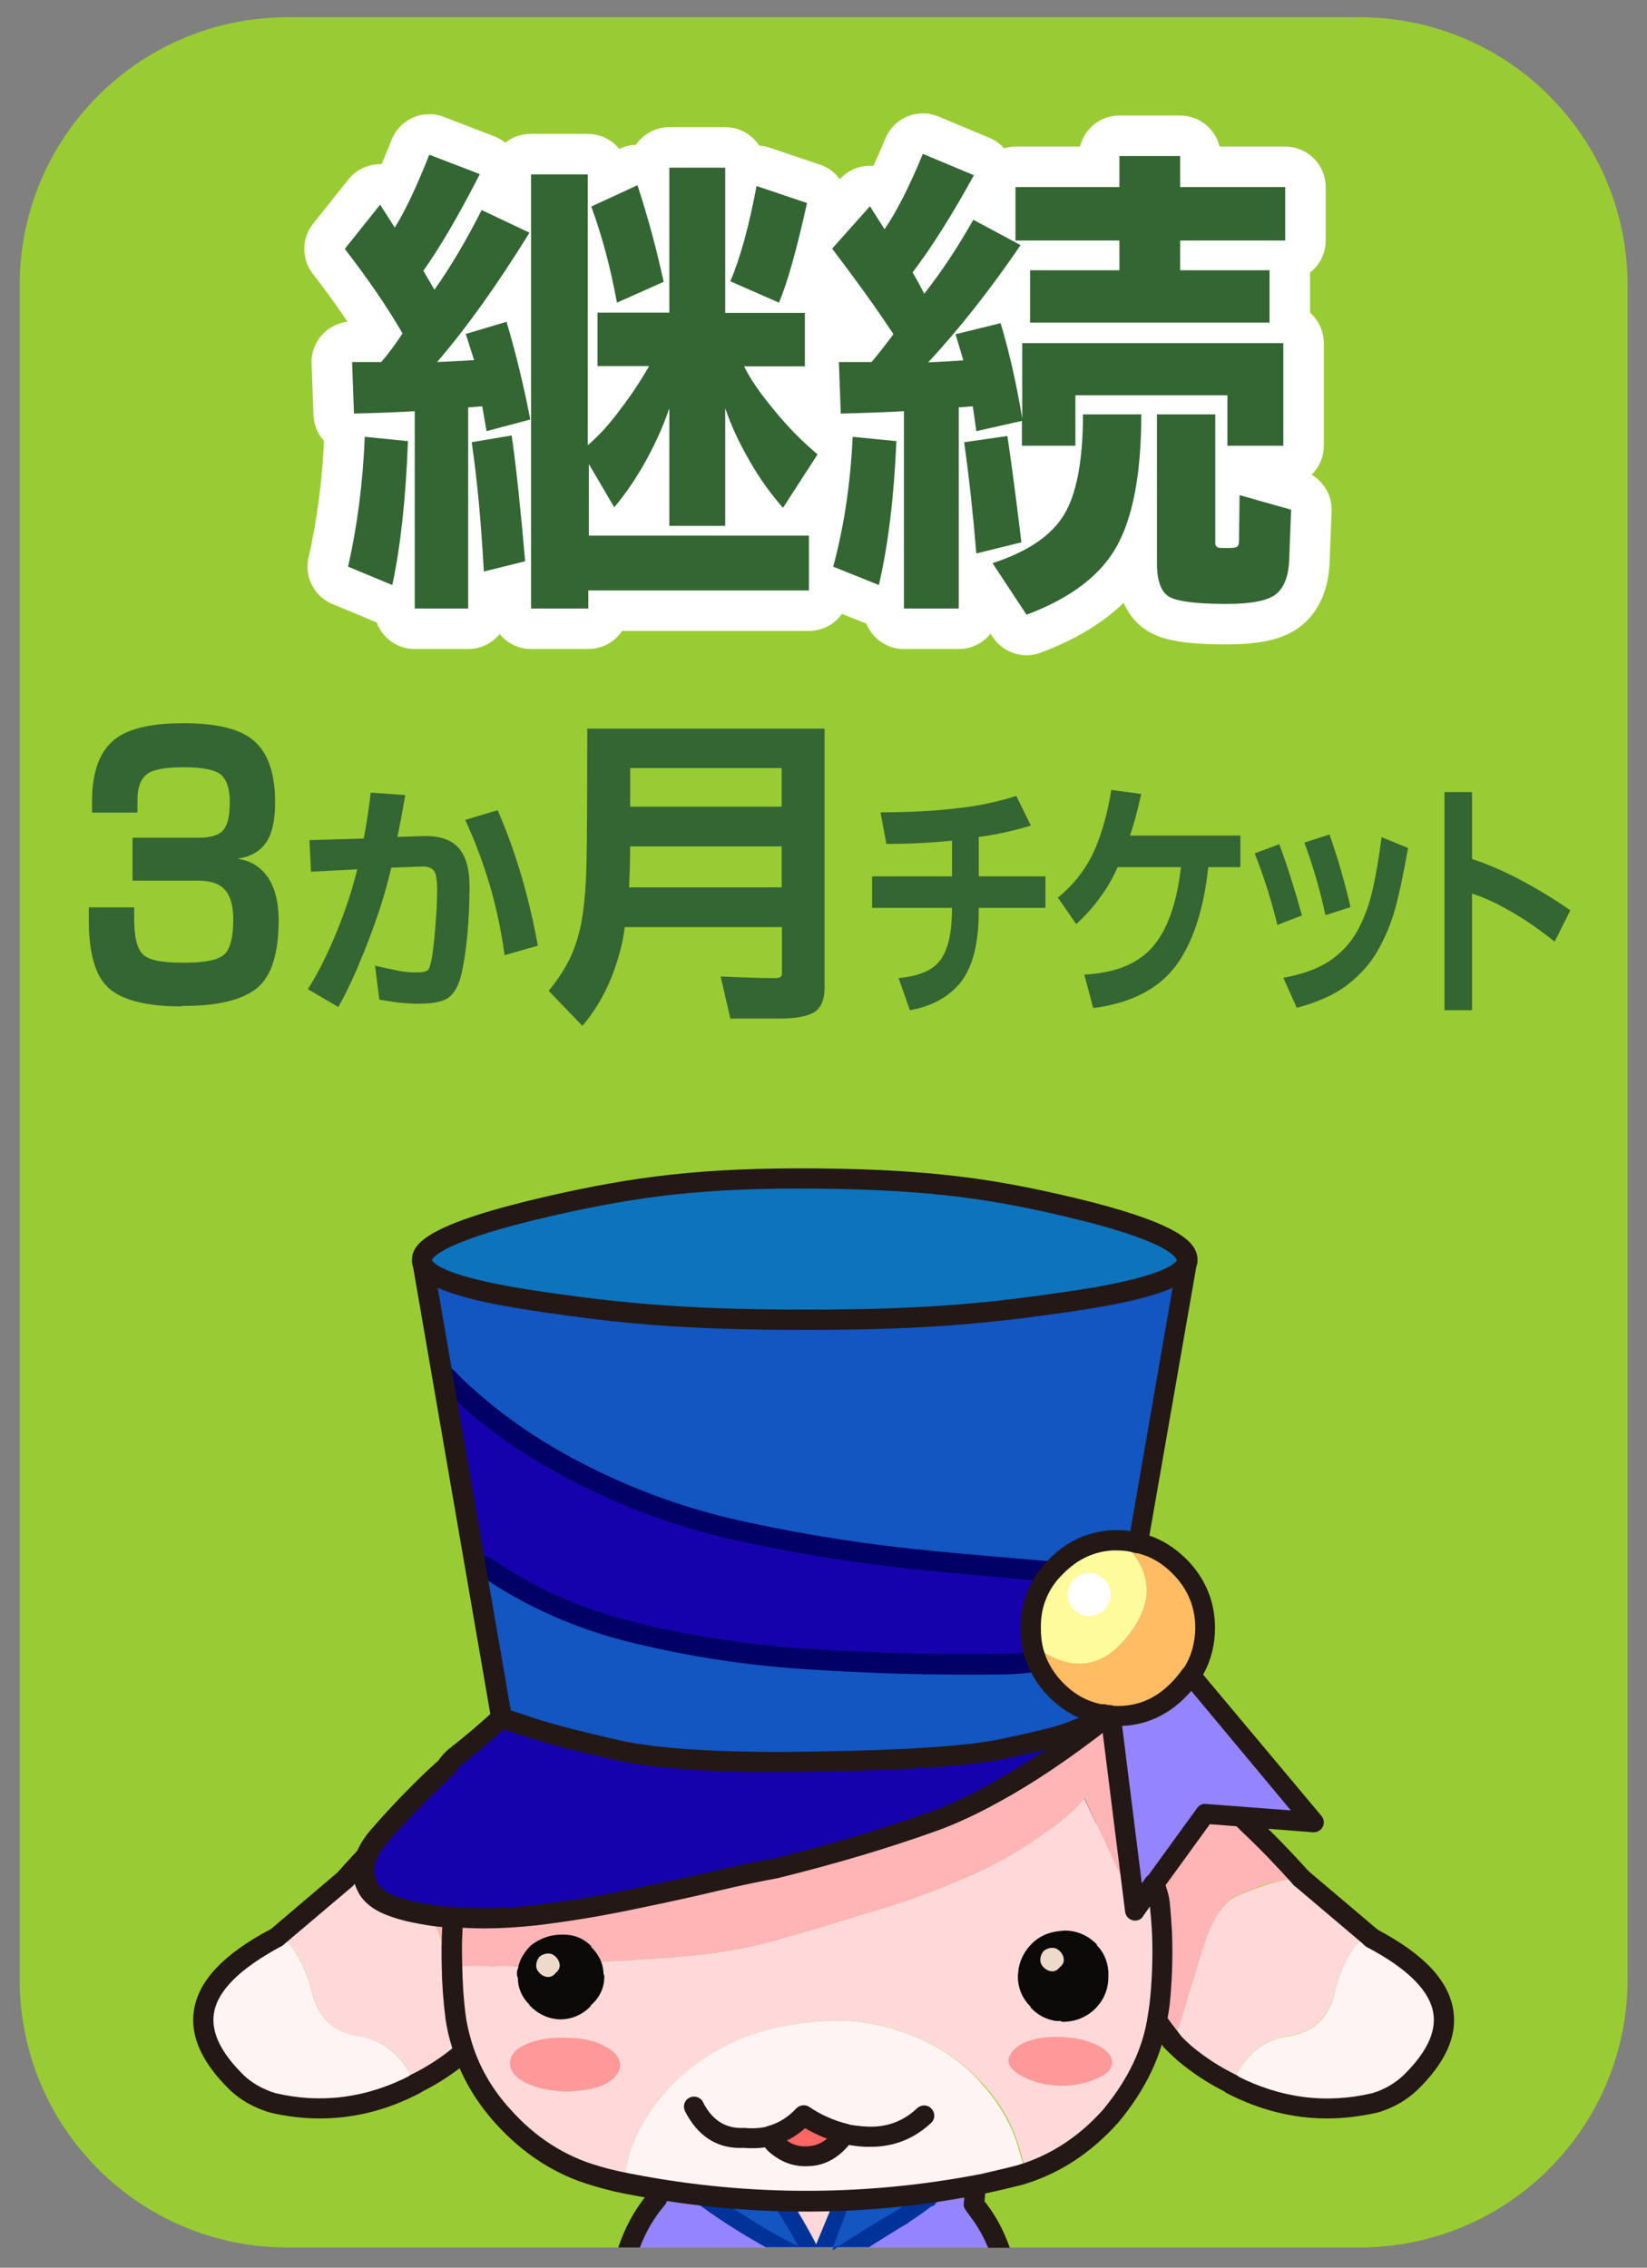 <?xml version="1.0" encoding="utf-8"?>
<!-- Generator: Adobe Illustrator 24.0.1, SVG Export Plug-In . SVG Version: 6.00 Build 0)  -->
<svg version="1.1" id="レイヤー_1" xmlns="http://www.w3.org/2000/svg" xmlns:xlink="http://www.w3.org/1999/xlink" x="0px"
	 y="0px" viewBox="0 0 61 84" style="enable-background:new 0 0 61 84;" xml:space="preserve">
<rect x="0" y="0" width="61" height="84" fill="#808080" stroke="none"/>
<style type="text/css">
	.st0{fill:#99CC33;}
	.st1{fill:#9485FE;}
	.st2{fill:#003399;}
	.st3{fill:#FFD9D9;}
	.st4{fill:#1355C1;}
	.st5{fill:#231815;}
	.st6{fill:#FFF4F4;}
	.st7{fill:#FFB5B5;}
	.st8{fill:#FF6666;}
	.st9{fill:#1602AC;}
	.st10{fill:#FEFB9C;}
	.st11{fill:#FFBC62;}
	.st12{fill:#FFFFCC;}
	.st13{fill:#0D73BD;}
	.st14{fill:#000066;}
	.st15{fill:#FFFFFF;}
	.st16{fill:#0C0909;}
	.st17{fill:#EDDACB;}
	.st18{fill:#FF9999;}
	.st19{fill:#FFFFFF;stroke:#FFFFFF;stroke-width:3;stroke-linecap:round;stroke-linejoin:round;stroke-miterlimit:10;}
	.st20{fill:#336633;}
</style>
<g>
	<path class="st0" d="M50.35,83.25H10.65c-5.48,0-9.92-4.44-9.92-9.92V10.56c0-5.48,4.44-9.92,9.92-9.92h39.71
		c5.48,0,9.92,4.44,9.92,9.92v62.77C60.27,78.81,55.83,83.25,50.35,83.25z"/>
	<g>
		<path class="st1" d="M36.1,81.14c0.01-0.99-0.56-1.85-1.72-2.58c-1.14-0.7-2.53-1.06-4.18-1.07c-1.62,0.01-3,0.36-4.15,1.07
			c-1.15,0.73-1.72,1.58-1.72,2.58c0,0.05,0,0.09,0,0.12c0,0.06,0,0.12,0,0.18c-0.47,0.55-0.8,1.16-1.02,1.81H37
			c-0.18-0.48-0.42-0.94-0.75-1.37c-0.06-0.08-0.12-0.16-0.18-0.24c0.01-0.04,0.01-0.09,0-0.15C36.1,81.39,36.11,81.27,36.1,81.14z"
			/>
		<path class="st1" d="M31.18,78.59c-0.59-0.02-1.19-0.04-1.78-0.06c-1.78-0.04-3.11,0.69-4,2.19l0.09,0.53
			c0.04,0.06,0.08,0.12,0.12,0.18c0.03,0.03,0.05,0.05,0.06,0.06l0.03,0.03c0.84,0.64,1.73,1.2,2.66,1.72h3.82
			c0.47-0.3,0.95-0.6,1.44-0.89c0.02,0,0.03-0.01,0.03-0.03c0.31-0.2,0.58-0.39,0.8-0.56l0.06-0.03c0.07-0.02,0.12-0.06,0.15-0.12
			c0.08-0.09,0.12-0.21,0.12-0.36c0.01-0.08,0.01-0.16,0-0.24c0.01-0.08,0.01-0.15,0-0.24c-0.03-0.19-0.11-0.36-0.24-0.53
			C33.66,79.16,32.55,78.61,31.18,78.59z"/>
		<path class="st2" d="M31.18,78.59c-0.59-0.02-1.19-0.04-1.78-0.06c-1.78-0.04-3.11,0.69-4,2.19l0.09,0.53
			c0.04,0.06,0.08,0.12,0.12,0.18c0.03,0.03,0.05,0.05,0.06,0.06l0.03,0.03c0.84,0.64,1.73,1.2,2.66,1.72h3.82
			c0.47-0.3,0.95-0.6,1.44-0.89c0.02,0,0.03-0.01,0.03-0.03c0.31-0.2,0.58-0.39,0.8-0.56l0.03-0.03h0.03
			c0.07-0.02,0.12-0.06,0.15-0.12c0.08-0.09,0.12-0.21,0.12-0.36c0.01-0.08,0.01-0.16,0-0.24c0.01-0.08,0.01-0.15,0-0.24
			c-0.03-0.19-0.11-0.36-0.24-0.53C33.66,79.16,32.55,78.61,31.18,78.59z"/>
		<path class="st2" d="M32.99,79.69h0.03c0.32,0.17,0.58,0.39,0.77,0.65c0.21,0.25,0.31,0.54,0.33,0.86c0.01,0.02,0.01,0.04,0,0.06
			c-0.24,0.18-0.51,0.37-0.83,0.59c-0.84,0.5-1.66,1-2.46,1.51c0.24-0.61,0.44-1.13,0.59-1.57c0.15-0.37,0.19-0.52,0.12-0.44
			c0-0.02-0.01-0.04-0.03-0.06v-0.03l-0.03-0.15l0,0c-0.09-0.44-0.36-0.76-0.8-0.95c-0.49-0.2-0.98-0.17-1.45,0.09
			c-0.43,0.25-0.64,0.59-0.65,1.01c0.01,0.09,0.02,0.18,0.03,0.27c0.02,0.05,0.04,0.09,0.06,0.12v0.03
			c0.34,0.52,0.64,1.03,0.92,1.54c-0.09-0.05-0.19-0.1-0.3-0.15c-1.02-0.53-1.97-1.13-2.87-1.81c-0.1-0.07-0.2-0.15-0.3-0.24
			c-0.12-0.18-0.1-0.38,0.06-0.62c0.18-0.27,0.42-0.52,0.71-0.74v0.03c0.3-0.19,0.63-0.34,0.98-0.44c0.36-0.09,0.73-0.14,1.1-0.15
			c0.4,0.01,0.79,0,1.19-0.03c0.36,0.01,0.72,0.04,1.1,0.09c0.39,0.07,0.76,0.15,1.13,0.24h-0.03
			C32.58,79.48,32.79,79.58,32.99,79.69"/>
		<path class="st2" d="M29.55,80.76c0.28-0.15,0.57-0.16,0.86-0.03c0.26,0.11,0.42,0.29,0.47,0.53v0.03l0.03,0.18
			c-0.03,0.08-0.07,0.18-0.12,0.3c-0.14,0.32-0.32,0.78-0.56,1.36c-0.3-0.58-0.64-1.16-1.01-1.75c0-0.04,0-0.08,0-0.12
			C29.24,81.06,29.35,80.89,29.55,80.76z"/>
		<path class="st3" d="M30.41,80.73c-0.29-0.13-0.58-0.12-0.86,0.03c-0.21,0.14-0.31,0.3-0.33,0.5c0,0.04,0,0.08,0,0.12
			c0.37,0.59,0.71,1.17,1.01,1.75c0.24-0.59,0.43-1.04,0.56-1.36c0.05-0.11,0.09-0.21,0.12-0.3l-0.03-0.18v-0.03
			C30.83,81.01,30.67,80.83,30.41,80.73z"/>
		<path class="st4" d="M33.02,79.69h-0.03c-0.2-0.11-0.42-0.21-0.65-0.3h0.03c-0.37-0.09-0.74-0.17-1.13-0.24
			c-0.38-0.05-0.74-0.08-1.1-0.09c-0.4,0.03-0.79,0.04-1.19,0.03c-0.37,0.01-0.74,0.06-1.1,0.15c-0.35,0.11-0.68,0.25-0.98,0.44
			v-0.03c-0.29,0.22-0.53,0.47-0.71,0.74c-0.16,0.24-0.18,0.44-0.06,0.62c0.1,0.08,0.2,0.16,0.3,0.24c0.9,0.68,1.86,1.28,2.87,1.81
			c0.1,0.05,0.2,0.1,0.3,0.15c-0.27-0.51-0.58-1.02-0.92-1.54v-0.03c-0.02-0.03-0.04-0.07-0.06-0.12c-0.01-0.09-0.02-0.18-0.03-0.27
			c0.01-0.42,0.23-0.76,0.65-1.01c0.48-0.26,0.96-0.29,1.45-0.09c0.44,0.19,0.71,0.51,0.8,0.95l0.03,0.15v0.03
			c0.02,0.02,0.03,0.04,0.03,0.06c0.07-0.07,0.03,0.07-0.12,0.44c-0.15,0.41-0.33,0.9-0.55,1.46h0.14c0.74-0.47,1.5-0.94,2.28-1.4
			c0.32-0.22,0.59-0.42,0.83-0.59c0.01-0.02,0.01-0.03,0-0.06c-0.01-0.32-0.12-0.61-0.33-0.86C33.6,80.08,33.35,79.86,33.02,79.69z"
			/>
		<path class="st5" d="M36.55,81.65C36.55,81.65,36.54,81.65,36.55,81.65c-0.03-0.04-0.06-0.08-0.09-0.11
			c0.02-0.13,0.03-0.26,0.03-0.39c0-1.14-0.64-2.11-1.9-2.9c-1.21-0.75-2.68-1.12-4.38-1.12c-1.69,0-3.16,0.38-4.36,1.12
			c-1.26,0.78-1.9,1.76-1.9,2.9l0,0.16c-0.48,0.59-0.82,1.24-1.05,1.94h0.8c0.21-0.56,0.51-1.09,0.92-1.57
			c0.07-0.08,0.1-0.18,0.09-0.28l-0.01-0.24c0-0.87,0.5-1.61,1.54-2.26c1.08-0.67,2.42-1.01,3.97-1.01c1.56,0,2.9,0.34,3.98,1.01
			c1.04,0.65,1.54,1.39,1.54,2.26c0,0.1-0.01,0.2-0.02,0.29c0,0.02-0.01,0.1-0.01,0.12c-0.02,0.1,0,0.2,0.06,0.29
			c0.06,0.09,0.13,0.17,0.19,0.26c0.28,0.36,0.48,0.75,0.65,1.14h0.8C37.2,82.69,36.93,82.15,36.55,81.65z"/>
		<g id="_____1_100_">
			<g transform="matrix( 1, 0, 0, 1, 0,0) ">
				<g>
					<g>
						<path class="st6" d="M15.42,76.99l-0.03,0.18c0.02,0,0.03-0.01,0.03-0.03C15.44,77.09,15.44,77.04,15.42,76.99"/>
						<path class="st6" d="M10.38,71.75c-0.02,0.01-0.04,0.01-0.06,0c-0.01,0.01-0.08,0.05-0.21,0.12c0.04-0.03,0.07-0.06,0.09-0.09
							c-3,1.58-3.48,3.37-1.42,5.36c0.36,0.34,0.79,0.58,1.3,0.74c1.82,0.43,3.59,0.21,5.3-0.68c-0.46-1.04-1.17-1.63-2.1-1.78
							c-0.92-0.13-1.49-0.66-1.72-1.6c-0.15-0.65-0.4-1.23-0.77-1.72l-0.27-0.3l0.06,0.09C10.53,71.82,10.46,71.77,10.38,71.75z"/>
						<path class="st3" d="M15.09,70.21c-0.57-0.24-0.96-0.39-1.19-0.44c-0.21-0.06-0.44-0.11-0.68-0.15
							c-0.24-0.03-0.38-0.05-0.41-0.06l-2.61,2.22c-0.02,0.03-0.05,0.06-0.09,0.09c0.13-0.07,0.19-0.11,0.21-0.12
							c0.02,0.01,0.04,0.01,0.06,0c0.08,0.03,0.15,0.08,0.21,0.15l-0.06-0.09l0.27,0.3c0.37,0.49,0.62,1.06,0.77,1.72
							c0.22,0.94,0.8,1.47,1.72,1.6c0.94,0.14,1.64,0.74,2.1,1.78v-0.03l0.03-0.18c0.02,0.05,0.02,0.1,0,0.15
							c0,0.02-0.01,0.03-0.03,0.03c0.63-0.3,1.22-0.67,1.75-1.13c0.2-0.18,0.36-0.34,0.47-0.47c-0.01-0.01-0.03-0.03-0.06-0.06
							c-0.09-0.15-0.17-0.32-0.27-0.5c-0.26-0.93-0.53-1.87-0.83-2.82C16.14,71.11,15.68,70.45,15.09,70.21z"/>
						<path class="st7" d="M19.98,71.86c0.41-0.85,0.7-1.7,0.86-2.55c0.2-1.01,0.04-1.97-0.47-2.87c-0.4-0.71-0.96-1.17-1.69-1.36
							c-0.63-0.12-1.18,0.01-1.63,0.39c-0.75,0.63-1.5,1.32-2.25,2.07c-0.69,0.65-1.35,1.32-1.99,2.02c0.04,0,0.18,0.02,0.41,0.06
							c0.24,0.04,0.47,0.09,0.68,0.15c0.22,0.06,0.62,0.2,1.19,0.44c0.59,0.24,1.04,0.91,1.36,1.99c0.3,0.95,0.57,1.89,0.83,2.82
							c0.09,0.18,0.18,0.35,0.27,0.5c0.03,0.03,0.05,0.05,0.06,0.06C18.52,74.42,19.31,73.19,19.98,71.86z"/>
					</g>
				</g>
				<g>
					<path class="st5" d="M17.61,75.96c-0.08,0-0.16-0.03-0.23-0.08c-0.16-0.13-0.19-0.36-0.06-0.53c0.89-1.14,1.68-2.37,2.33-3.66
						c0.4-0.81,0.68-1.64,0.83-2.45c0.18-0.93,0.04-1.79-0.43-2.62c-0.35-0.63-0.83-1.01-1.46-1.19c-0.5-0.09-0.93,0.01-1.29,0.31
						c-0.73,0.62-1.48,1.31-2.23,2.05c-0.7,0.66-1.35,1.33-1.96,2.01c-0.14,0.15-0.38,0.17-0.53,0.03
						c-0.15-0.14-0.17-0.37-0.03-0.53c0.62-0.7,1.29-1.39,1.99-2.05c0.75-0.75,1.52-1.46,2.27-2.09c0.54-0.45,1.19-0.61,1.94-0.47
						c0.86,0.23,1.5,0.75,1.95,1.55c0.55,0.98,0.73,2.04,0.51,3.13c-0.16,0.87-0.46,1.76-0.89,2.64c-0.68,1.34-1.49,2.61-2.41,3.79
						C17.83,75.91,17.72,75.96,17.61,75.96z"/>
					<path class="st5" d="M15.39,77.56c-0.14,0-0.27-0.08-0.34-0.21c-0.09-0.19-0.01-0.41,0.17-0.5c0.6-0.29,1.16-0.66,1.67-1.09
						c0.18-0.16,0.33-0.31,0.44-0.43c0.14-0.15,0.38-0.16,0.53-0.02s0.16,0.38,0.02,0.53c-0.13,0.13-0.29,0.3-0.5,0.48
						c-0.56,0.48-1.18,0.88-1.83,1.2C15.5,77.55,15.44,77.56,15.39,77.56z"/>
					<path class="st5" d="M11.85,78.47c-0.61,0-1.23-0.07-1.86-0.22c-0.59-0.18-1.08-0.46-1.47-0.83c-1.03-1-1.48-1.99-1.34-2.93
						c0.16-1.12,1.1-2.11,2.86-3.04l2.54-2.16c0.16-0.13,0.39-0.12,0.53,0.04c0.13,0.16,0.11,0.39-0.04,0.53l-2.61,2.21
						c-1.58,0.84-2.42,1.68-2.54,2.53c-0.1,0.7,0.28,1.46,1.12,2.28c0.31,0.29,0.7,0.51,1.15,0.65c1.69,0.4,3.39,0.19,5.02-0.66
						c0.18-0.09,0.41-0.02,0.5,0.16c0.1,0.18,0.02,0.41-0.16,0.5C14.35,78.16,13.11,78.47,11.85,78.47z"/>
				</g>
			</g>
			<g transform="matrix( 1, 0, 0, 1, 0,0) ">
				<g>
					<g>
						<path class="st6" d="M45.56,77.14c0.02,0.02,0.04,0.03,0.06,0.03l-0.06-0.18C45.55,77.04,45.55,77.09,45.56,77.14"/>
						<path class="st6" d="M50.47,71.81l-0.3,0.3c-0.35,0.49-0.59,1.06-0.74,1.72c-0.22,0.94-0.81,1.47-1.75,1.6
							c-0.92,0.14-1.61,0.74-2.07,1.78c1.72,0.89,3.49,1.12,5.3,0.68c0.51-0.16,0.95-0.41,1.3-0.74c2.05-2,1.57-3.78-1.45-5.36
							c0.04,0.03,0.08,0.06,0.12,0.09c-0.13-0.07-0.2-0.11-0.24-0.12c0,0.01-0.01,0.01-0.03,0c-0.08,0.03-0.15,0.08-0.21,0.15
							L50.47,71.81z"/>
						<path class="st7" d="M47.78,69.61c0.24-0.03,0.37-0.05,0.39-0.06c-0.61-0.69-1.26-1.36-1.96-2.02
							c-0.75-0.75-1.5-1.44-2.25-2.07c-0.45-0.38-1-0.5-1.63-0.39c-0.73,0.2-1.29,0.65-1.69,1.36c-0.51,0.91-0.67,1.87-0.47,2.87
							c0.16,0.85,0.44,1.7,0.86,2.55c0.67,1.32,1.46,2.56,2.37,3.7c0.01-0.01,0.02-0.03,0.03-0.06c0.11-0.15,0.19-0.32,0.27-0.5
							c0.28-0.93,0.56-1.87,0.86-2.82c0.32-1.08,0.76-1.74,1.33-1.99c0.59-0.24,0.98-0.39,1.19-0.44
							C47.3,69.7,47.53,69.65,47.78,69.61z"/>
						<path class="st3" d="M50.18,72.1l0.3-0.3l-0.06,0.09c0.05-0.07,0.12-0.12,0.21-0.15c0.02,0.01,0.03,0.01,0.03,0
							c0.03,0.01,0.11,0.05,0.24,0.12c-0.04-0.03-0.08-0.06-0.12-0.09l-2.61-2.22c-0.02,0-0.15,0.02-0.39,0.06
							c-0.24,0.04-0.48,0.09-0.71,0.15c-0.2,0.06-0.6,0.2-1.19,0.44c-0.57,0.24-1.01,0.91-1.33,1.99c-0.3,0.95-0.58,1.89-0.86,2.82
							c-0.07,0.18-0.16,0.35-0.27,0.5c-0.01,0.03-0.02,0.05-0.03,0.06c0.12,0.14,0.28,0.3,0.47,0.47c0.53,0.45,1.12,0.83,1.75,1.13
							c-0.02,0-0.04-0.01-0.06-0.03c0-0.05,0-0.1,0-0.15l0.06,0.18v0.03c0.46-1.04,1.16-1.63,2.07-1.78
							c0.94-0.13,1.52-0.66,1.75-1.6C49.58,73.17,49.83,72.59,50.18,72.1z"/>
					</g>
				</g>
				<g>
					<path class="st5" d="M50.79,72.15c-0.09,0-0.17-0.03-0.24-0.09l-2.61-2.21c-0.16-0.13-0.18-0.37-0.04-0.53
						c0.13-0.16,0.37-0.18,0.53-0.04l2.61,2.21c0.16,0.13,0.18,0.37,0.04,0.53C51,72.11,50.89,72.15,50.79,72.15z"/>
					<path class="st5" d="M45.61,77.56c-0.05,0-0.11-0.01-0.16-0.04c-0.66-0.32-1.27-0.72-1.83-1.19c-0.21-0.19-0.38-0.35-0.51-0.49
						c-0.14-0.15-0.13-0.39,0.02-0.53s0.39-0.13,0.53,0.02c0.11,0.12,0.26,0.27,0.45,0.44c0.5,0.42,1.06,0.79,1.66,1.08
						c0.19,0.09,0.26,0.31,0.17,0.5C45.89,77.48,45.75,77.56,45.61,77.56z"/>
					<path class="st5" d="M49.15,78.47c-1.26,0-2.5-0.31-3.7-0.93c-0.18-0.09-0.26-0.32-0.16-0.5c0.09-0.18,0.32-0.25,0.5-0.16
						c1.63,0.84,3.32,1.06,5.05,0.65c0.43-0.13,0.82-0.36,1.13-0.65c0.84-0.82,1.22-1.58,1.12-2.28c-0.12-0.85-0.95-1.68-2.47-2.48
						c-0.18-0.1-0.25-0.32-0.16-0.51c0.1-0.18,0.32-0.25,0.51-0.16c1.77,0.93,2.7,1.92,2.86,3.04c0.14,0.95-0.31,1.93-1.34,2.93
						c-0.4,0.38-0.89,0.66-1.46,0.83C50.4,78.39,49.77,78.47,49.15,78.47z"/>
					<path class="st5" d="M43.39,75.96c-0.11,0-0.22-0.05-0.29-0.14c-0.92-1.17-1.73-2.44-2.41-3.78c-0.43-0.88-0.73-1.77-0.89-2.65
						c-0.21-1.09-0.04-2.14,0.52-3.13c0.44-0.8,1.09-1.32,1.92-1.54c0.77-0.14,1.43,0.01,1.97,0.46c0.76,0.64,1.53,1.34,2.28,2.1
						c0.7,0.66,1.37,1.35,1.99,2.05c0.14,0.16,0.12,0.39-0.03,0.53c-0.15,0.14-0.39,0.12-0.53-0.03c-0.61-0.68-1.26-1.36-1.95-2.01
						c-0.75-0.75-1.49-1.44-2.24-2.06c-0.36-0.3-0.8-0.4-1.32-0.3c-0.61,0.17-1.08,0.55-1.43,1.18c-0.47,0.84-0.62,1.7-0.43,2.62
						c0.15,0.82,0.43,1.64,0.83,2.46c0.65,1.29,1.44,2.52,2.33,3.65c0.13,0.16,0.1,0.4-0.06,0.53
						C43.55,75.93,43.47,75.96,43.39,75.96z"/>
				</g>
			</g>
		</g>
		<g id="_____1_99_">
			<g transform="matrix( 1, 0, 0, 1, 0,0) ">
				<g>
					<g>
						<path class="st6" d="M34.18,75.57c-0.84-0.39-1.74-0.63-2.7-0.71c-0.95-0.04-1.88,0.05-2.82,0.27
							c-0.9,0.2-1.74,0.56-2.52,1.07c-0.81,0.53-1.48,1.18-2.02,1.96c-0.58,0.82-0.92,1.71-1.01,2.67c4.54,0.95,9.08,0.98,13.6,0.09
							c0.43-0.1,0.87-0.21,1.3-0.33c-0.07-0.29-0.16-0.6-0.27-0.95c-0.23-0.86-0.68-1.66-1.33-2.4
							C35.82,76.54,35.07,75.99,34.18,75.57"/>
						<path class="st6" d="M30.06,78L30.06,78c-0.02,0.04-0.04,0.07-0.06,0.09C30.02,78.07,30.04,78.04,30.06,78"/>
						<path class="st6" d="M31.75,78.74c0.07,0.01,0.13,0.02,0.18,0.03c-0.04,0.03-0.09,0.05-0.15,0.06L31.75,78.74z"/>
						<path class="st8" d="M31.92,78.77c-0.05-0.01-0.11-0.02-0.18-0.03l0.03,0.09C31.83,78.81,31.88,78.8,31.92,78.77z"/>
						<path class="st3" d="M40.16,66.62c-0.39,0.47-0.94,0.93-1.63,1.39c-0.94,0.67-1.96,1.22-3.05,1.66
							c-1.07,0.46-2.16,0.84-3.26,1.16c-1.12,0.35-2.25,0.69-3.38,1.01c-1.14,0.32-2.29,0.53-3.47,0.62c-0.94,0.1-2.73,0.2-5.36,0.3
							c0.02,0.03,0.03,0.05,0.03,0.06l0.8,0.03l-1.72-0.03c-0.22,0.01-0.44,0.01-0.65,0c-0.08,0.01-0.17,0.02-0.27,0.03
							c-0.02,0-0.05,0-0.09,0c0.03,0,0.06-0.01,0.09-0.03c-0.41,0.01-0.8,0.01-1.19,0c0.02,0.65,0.07,1.28,0.15,1.9
							c0.05,0.33,0.12,0.65,0.21,0.95c0.28,1,0.8,1.92,1.54,2.76c0.99,1.09,2.13,1.82,3.44,2.19c0.26,0.08,0.52,0.15,0.77,0.21
							c0.09-0.96,0.43-1.85,1.01-2.67c0.54-0.78,1.21-1.43,2.02-1.96c0.78-0.51,1.62-0.87,2.52-1.07c0.93-0.22,1.87-0.31,2.82-0.27
							c0.96,0.08,1.86,0.32,2.7,0.71c0.89,0.42,1.64,0.97,2.25,1.66c0.66,0.74,1.1,1.54,1.33,2.4c0.11,0.35,0.19,0.66,0.27,0.95
							c1.29-0.36,2.41-1.08,3.38-2.16c0.05-0.06,0.1-0.12,0.15-0.18c0.89-1.04,1.42-2.22,1.6-3.53c0.03-0.15,0.05-0.31,0.06-0.47
							c0.14-1.21,0.14-2.47,0-3.76c-0.01-0.16-0.07-0.39-0.18-0.68l-0.71,0.98c-0.37-0.48-0.71-1.05-1.01-1.69
							C40.96,68.3,40.58,67.48,40.16,66.62z"/>
						<path class="st9" d="M41.11,63.75l0.03-0.03c-0.39,0.13-0.77,0.27-1.16,0.41c-0.38,0.16-1.22,0.38-2.52,0.65
							c-1.3,0.27-3.64,0.43-7.02,0.47c-3.36,0.05-5.8-0.09-7.32-0.44c-1.51-0.34-2.56-0.61-3.17-0.83c-0.61-0.19-0.98-0.31-1.1-0.36
							V63.6c-0.53,0.5-1.09,0.99-1.69,1.45c-0.14,0.11-0.26,0.24-0.36,0.39c-0.34,0.31-0.67,0.64-1.01,0.98
							c-0.47,0.47-0.94,0.97-1.42,1.51c-0.63,0.7-0.8,1.34-0.5,1.93c0.12,0.26,0.34,0.47,0.65,0.62c0.33,0.17,0.77,0.3,1.3,0.39
							c0.56,0.11,0.97,0.16,1.24,0.15C18,71.09,19,71.07,20.1,70.95c1.11-0.13,2.27-0.32,3.47-0.56c1.22-0.25,2.28-0.48,3.2-0.71
							c0.92-0.2,1.67-0.36,2.25-0.47c2.11-0.51,4.07-1.09,5.87-1.75c0.71-0.25,1.46-0.59,2.25-1.04
							C38.37,65.74,39.7,64.85,41.11,63.75"/>
						<path class="st9" d="M16.48,67.98l-0.09-0.12c0.04-0.03,0.07-0.06,0.09-0.09C16.49,67.85,16.49,67.92,16.48,67.98"/>
						<path class="st9" d="M38.98,58.5c0.08-0.08,0.15-0.17,0.21-0.27c-0.09,0-0.17-0.01-0.27-0.03c-1.48-0.12-2.92-0.25-4.3-0.39
							c-2.34-0.21-4.66-0.57-6.96-1.07c-2.25-0.46-4.41-1.23-6.46-2.31c-1.83-0.97-3.38-2.1-4.65-3.41
							c-0.11-0.11-0.22-0.23-0.33-0.36v0.12l1.42,6.99c0.11,0.08,0.22,0.16,0.33,0.24c1.67,1.15,3.52,1.97,5.54,2.46
							c2.22,0.54,4.46,0.87,6.73,0.98c2.37,0.16,4.75,0.22,7.14,0.18c0.3-0.01,0.58-0.03,0.86-0.06c0.1-0.01,0.19-0.02,0.27-0.03
							c0.07,0,0.14-0.01,0.21-0.03c-0.04-0.08-0.08-0.17-0.12-0.27v-0.03c0-0.01-0.01-0.03-0.03-0.06
							c-0.06-0.27-0.09-0.56-0.09-0.86C38.47,59.64,38.64,59.04,38.98,58.5z"/>
						<path class="st4" d="M41.14,63.72l0.03-0.21c-0.66-0.1-1.24-0.41-1.75-0.92c-0.26-0.26-0.46-0.55-0.62-0.86
							c-0.02-0.04-0.05-0.09-0.09-0.15c0.01-0.01,0.01-0.03,0-0.06c-0.06,0.02-0.13,0.03-0.21,0.03c-0.08,0.01-0.17,0.02-0.27,0.03
							c-0.27,0.03-0.56,0.05-0.86,0.06c-2.39,0.04-4.77-0.02-7.14-0.18c-2.27-0.11-4.51-0.44-6.73-0.98
							c-2.03-0.49-3.87-1.31-5.54-2.46c-0.11-0.08-0.22-0.16-0.33-0.24l1.22,5.81v0.03c0.12,0.04,0.48,0.16,1.1,0.36
							c0.61,0.21,1.66,0.49,3.17,0.83c1.52,0.35,3.96,0.5,7.32,0.44c3.38-0.05,5.72-0.21,7.02-0.47c1.3-0.27,2.14-0.49,2.52-0.65
							C40.37,63.98,40.75,63.85,41.14,63.72"/>
						<path class="st4" d="M44.22,46.79c-0.22,0.57-1.71,1.04-4.47,1.42c-2.98,0.45-5.41,0.67-9.66,0.65
							c-4.23,0.01-6.66-0.2-9.66-0.65c-2.77-0.38-4.26-0.86-4.47-1.42l0.21,3.7h0.06v0.18c0.11,0.13,0.22,0.24,0.33,0.36
							c1.27,1.31,2.82,2.44,4.65,3.41c2.05,1.08,4.21,1.85,6.46,2.31c2.3,0.5,4.62,0.86,6.96,1.07c1.38,0.14,2.81,0.26,4.3,0.39
							c0.09,0.02,0.18,0.03,0.27,0.03c0.05-0.04,0.1-0.09,0.15-0.15c0.03-0.02,0.06-0.05,0.09-0.09c0.59-0.59,1.28-0.9,2.07-0.95
							c0.07,0,0.13,0,0.18,0c0.27,0,0.51,0.03,0.74,0.09l0.06-0.27v-0.03L44.22,46.79z"/>
						<path class="st1" d="M41.67,63.54l-0.24,0.03l0.89,7.2l0.71-0.98l1.87-2.61l4.03,0.33l-4.47-5.36l-0.5,0.44
							c-0.39,0.4-0.84,0.67-1.33,0.83c-0.25,0.08-0.51,0.12-0.8,0.12C41.78,63.55,41.73,63.55,41.67,63.54z"/>
						<path class="st7" d="M41.44,63.57v-0.03h-0.06c-0.07,0.07-0.15,0.13-0.24,0.18l-0.03,0.03c-1.41,1.1-2.74,1.99-3.97,2.67
							c-0.79,0.44-1.54,0.79-2.25,1.04c-1.8,0.66-3.76,1.24-5.87,1.75c-0.58,0.11-1.33,0.27-2.25,0.47
							c-0.92,0.23-1.98,0.46-3.2,0.71c-1.2,0.25-2.36,0.44-3.47,0.56c-1.09,0.12-2.1,0.14-3.02,0.06c-0.05,0.61-0.07,1.22-0.06,1.81
							c0.38,0.01,0.78,0.01,1.19,0c-0.03,0.01-0.06,0.02-0.09,0.03c0.03,0,0.06,0,0.09,0c0.1-0.01,0.19-0.02,0.27-0.03
							c0.22,0.01,0.43,0.01,0.65,0l1.72,0.03l-0.8-0.03h-0.03v-0.06c2.63-0.1,4.42-0.2,5.36-0.3c1.18-0.1,2.33-0.3,3.47-0.62
							c1.13-0.32,2.26-0.66,3.38-1.01c1.1-0.31,2.19-0.7,3.26-1.16c1.09-0.44,2.11-0.99,3.05-1.66c0.69-0.46,1.24-0.93,1.63-1.39
							c0.41,0.86,0.8,1.68,1.16,2.46c0.3,0.64,0.63,1.21,1.01,1.69L41.44,63.57z"/>
						<path class="st10" d="M39.18,58.23c-0.06,0.1-0.13,0.19-0.21,0.27c-0.34,0.54-0.51,1.14-0.5,1.81c0,0.3,0.03,0.59,0.09,0.86
							c0.04,0.02,0.08,0.04,0.12,0.06c0.12,0.07,0.24,0.13,0.36,0.18c1.07,0.48,2.01,0.17,2.82-0.92c0.93-1.25,0.81-2.39-0.36-3.44
							c-0.79,0.05-1.48,0.36-2.07,0.95c-0.03,0.04-0.06,0.07-0.09,0.09C39.29,58.14,39.24,58.19,39.18,58.23z"/>
						<path class="st11" d="M44.9,60.31c0.01-0.89-0.31-1.66-0.95-2.31c-0.45-0.44-0.96-0.72-1.54-0.86
							c-0.23-0.06-0.47-0.09-0.74-0.09c-0.05,0-0.11,0-0.18,0c1.17,1.05,1.29,2.19,0.36,3.44c-0.81,1.09-1.74,1.4-2.82,0.92
							c-0.11-0.05-0.23-0.11-0.36-0.18c-0.04-0.02-0.08-0.04-0.12-0.06c0.02,0.03,0.03,0.05,0.03,0.06v0.03
							c0.04,0.1,0.08,0.19,0.12,0.27c0.01,0.03,0.01,0.05,0,0.06c0.04,0.06,0.07,0.11,0.09,0.15c0.16,0.31,0.37,0.6,0.62,0.86
							c0.51,0.51,1.09,0.82,1.75,0.92c0.07,0.01,0.14,0.02,0.21,0.03h0.06c0.09,0.01,0.16,0.01,0.24,0c0.06,0.01,0.11,0.01,0.15,0
							c0.29,0,0.55-0.04,0.8-0.12c0.49-0.16,0.94-0.43,1.33-0.83c0.17-0.17,0.32-0.35,0.44-0.53C44.74,61.54,44.91,60.95,44.9,60.31
							z"/>
						<path class="st12" d="M44.22,46.5v0.3c0.03-0.03,0.04-0.07,0.03-0.12C44.26,46.62,44.25,46.56,44.22,46.5z"/>
						<path class="st13" d="M39.75,48.22c2.76-0.38,4.25-0.85,4.47-1.42v-0.3c-0.21-0.55-1.63-1.15-4.24-1.78
							c-2.83-0.67-5.17-1.02-9.39-1.07c-4.21-0.05-6.71,0.29-9.9,1.01c-3.18,0.73-4.77,1.4-4.77,2.02c0,0.04,0.01,0.08,0.03,0.12
							c0.21,0.57,1.71,1.04,4.47,1.42c3,0.45,5.43,0.67,9.66,0.65C34.33,48.88,36.76,48.67,39.75,48.22z"/>
					</g>
				</g>
				<g>
					<path class="st14" d="M38.92,58.59c-0.01,0-0.02,0-0.03,0c-1.48-0.13-2.92-0.26-4.3-0.39c-2.35-0.22-4.7-0.58-6.99-1.07
						c-2.29-0.47-4.49-1.27-6.56-2.36c-1.86-0.98-3.47-2.15-4.76-3.48c-0.14-0.15-0.14-0.39,0.01-0.53s0.39-0.14,0.53,0.01
						c1.24,1.27,2.78,2.4,4.57,3.34c2,1.06,4.14,1.83,6.36,2.29c2.27,0.49,4.59,0.84,6.91,1.06c1.38,0.13,2.81,0.25,4.29,0.38
						c0.21,0.02,0.36,0.2,0.34,0.41C39.27,58.45,39.11,58.59,38.92,58.59z"/>
					<path class="st14" d="M35.78,62.03c-1.87,0-3.74-0.06-5.57-0.18c-2.28-0.12-4.56-0.46-6.79-1c-2.06-0.5-3.97-1.34-5.67-2.52
						c-0.17-0.12-0.21-0.35-0.1-0.52c0.12-0.17,0.35-0.21,0.52-0.1c1.62,1.12,3.45,1.93,5.42,2.4c2.18,0.53,4.42,0.86,6.66,0.98
						c2.34,0.15,4.74,0.21,7.11,0.16c0.28-0.01,0.57-0.03,0.84-0.06c0.21-0.02,0.39,0.13,0.41,0.34c0.02,0.21-0.13,0.39-0.34,0.41
						C38,61.98,37.7,62,37.39,62.02C36.85,62.03,36.32,62.03,35.78,62.03z"/>
				</g>
			</g>
			<g transform="matrix( 1, 0, 0, 1, 0,0) ">
				<g>
					<g>
						<path class="st15" d="M40.9,58.5c-0.16-0.16-0.35-0.24-0.56-0.24c-0.22,0-0.41,0.08-0.56,0.24c-0.16,0.16-0.24,0.35-0.24,0.56
							s0.08,0.41,0.24,0.56c0.16,0.16,0.35,0.24,0.56,0.24c0.22,0,0.41-0.08,0.56-0.24c0.16-0.16,0.24-0.35,0.24-0.56
							S41.06,58.66,40.9,58.5z"/>
					</g>
				</g>
			</g>
			<g transform="matrix( 1, 0, 0, 1, 0,0) ">
				<g>
					<path class="st5" d="M29.84,81.92c-2.37,0-4.73-0.25-7.07-0.74c-0.28-0.07-0.55-0.14-0.81-0.22c-1.37-0.39-2.58-1.17-3.6-2.3
						c-0.79-0.87-1.34-1.85-1.64-2.9c-0.1-0.31-0.17-0.65-0.22-0.98c-0.08-0.64-0.13-1.29-0.14-1.94c-0.01-0.48-0.01-0.97,0.02-1.46
						c-0.25-0.02-0.55-0.06-0.9-0.13c-0.57-0.1-1.04-0.25-1.4-0.42c-0.4-0.2-0.69-0.47-0.84-0.8c-0.25-0.5-0.35-1.33,0.58-2.35
						c0.47-0.54,0.95-1.05,1.42-1.52c0.33-0.33,0.66-0.65,0.99-0.94c0.12-0.17,0.25-0.32,0.41-0.45c0.54-0.42,1.05-0.85,1.52-1.28
						l-2.86-16.56c-0.03-0.07-0.05-0.17-0.04-0.27c0-0.61,0.61-1.34,5.06-2.36c3.09-0.7,5.6-1.06,10-1.02
						c4.31,0.04,6.65,0.42,9.48,1.09c3.63,0.87,4.31,1.53,4.5,2c0.04,0.11,0.06,0.22,0.05,0.32c0.01,0.05-0.01,0.14-0.04,0.22
						l-1.74,9.97c0.5,0.17,0.95,0.46,1.36,0.86c0.71,0.71,1.07,1.58,1.07,2.56c0,0.63-0.15,1.21-0.44,1.73l4.38,5.23
						c0.1,0.12,0.12,0.28,0.05,0.41c-0.07,0.13-0.21,0.21-0.36,0.2l-3.82-0.3l-1.64,2.26c0.08,0.24,0.13,0.43,0.15,0.6
						c0.04,0.4,0.07,0.8,0.09,1.19c0.03,0.9,0,1.79-0.09,2.65c-0.02,0.17-0.05,0.34-0.08,0.5c-0.18,1.32-0.8,2.63-1.83,3.86
						c-1.02,1.14-2.21,1.91-3.56,2.3c-0.43,0.11-0.85,0.21-1.27,0.3C34.32,81.7,32.08,81.92,29.84,81.92z M16.78,70.63
						c0.1,0,0.2,0.04,0.27,0.11c0.08,0.08,0.11,0.18,0.11,0.29c-0.05,0.6-0.06,1.2-0.04,1.78c0.01,0.63,0.05,1.25,0.13,1.86
						c0.04,0.29,0.11,0.59,0.19,0.87c0.27,0.95,0.76,1.83,1.48,2.61c0.92,1.03,2.02,1.73,3.25,2.08c0.26,0.08,0.51,0.14,0.77,0.2
						c4.45,0.93,8.97,0.96,13.43,0.09c0.46-0.11,0.87-0.2,1.29-0.31c1.2-0.35,2.28-1.04,3.19-2.06c0.93-1.12,1.49-2.29,1.66-3.49
						c0.03-0.17,0.05-0.32,0.07-0.47c0.09-0.82,0.12-1.67,0.09-2.53c-0.02-0.38-0.05-0.76-0.09-1.15c-0.01-0.14-0.07-0.34-0.17-0.6
						c-0.04-0.12-0.03-0.25,0.05-0.35l1.88-2.59c0.08-0.11,0.21-0.17,0.33-0.15l3.14,0.24l-4-4.8c-0.08-0.13-0.08-0.29,0-0.41
						c0.3-0.46,0.45-0.97,0.46-1.54c0-0.79-0.28-1.46-0.85-2.03c-0.4-0.4-0.84-0.65-1.34-0.76c-0.2-0.04-0.33-0.25-0.29-0.45
						l0.06-0.27l1.58-9.1c-0.67,0.3-1.83,0.61-3.89,0.9c-2.9,0.42-5.29,0.66-9.6,0.66c-0.08,0-0.15,0-0.23,0
						c-4.31,0-6.71-0.23-9.62-0.66c-2.05-0.29-3.22-0.6-3.88-0.9l2.74,15.84c0.02,0.12-0.02,0.25-0.11,0.34
						c-0.53,0.5-1.11,0.99-1.71,1.46c-0.1,0.08-0.19,0.18-0.27,0.31c-0.02,0.03-0.04,0.05-0.06,0.08c-0.33,0.3-0.66,0.62-0.99,0.95
						c-0.46,0.46-0.92,0.96-1.39,1.49c-0.79,0.87-0.54,1.37-0.46,1.53c0.09,0.18,0.25,0.33,0.5,0.45c0.29,0.14,0.7,0.26,1.21,0.35
						c0.64,0.12,0.97,0.13,1.14,0.13C16.77,70.63,16.77,70.63,16.78,70.63z M29.8,48.51c0.04,0,0.07,0,0.11,0
						c4.26,0,6.63-0.23,9.5-0.65c3.6-0.51,4.11-1.05,4.18-1.18c-0.09-0.22-0.64-0.78-3.97-1.58c-2.77-0.66-5.07-1.03-9.31-1.07
						c-4.31-0.05-6.79,0.31-9.83,1c-4.12,0.94-4.45,1.56-4.48,1.64c0,0.01,0.01,0.02,0.01,0.03c0.1,0.15,0.67,0.66,4.17,1.16
						C23.08,48.28,25.51,48.51,29.8,48.51z"/>
					<path class="st5" d="M41.35,63.93c-0.08,0-0.17-0.01-0.26-0.02c-0.11,0-0.2-0.01-0.29-0.03c-0.72-0.11-1.38-0.46-1.94-1.02
						c-0.35-0.35-0.61-0.74-0.79-1.17c-0.06-0.13-0.11-0.27-0.15-0.41c-0.08-0.31-0.12-0.63-0.12-0.97c0-0.87,0.27-1.64,0.81-2.29
						c0.08-0.1,0.17-0.18,0.25-0.27c0.65-0.66,1.43-1.02,2.33-1.07l0.2,0c0.3,0,0.58,0.04,0.84,0.12c0.2,0.06,0.32,0.26,0.26,0.46
						c-0.06,0.2-0.26,0.32-0.46,0.26c-0.2-0.06-0.42-0.09-0.65-0.09h-0.17c-0.69,0.04-1.29,0.32-1.82,0.85
						c-0.07,0.07-0.14,0.14-0.21,0.22c-0.43,0.52-0.64,1.11-0.63,1.81c0,0.27,0.03,0.53,0.09,0.77c0.03,0.1,0.07,0.21,0.11,0.32
						c0.14,0.34,0.35,0.66,0.63,0.94c0.45,0.46,0.96,0.72,1.54,0.81c0.07,0.01,0.13,0.02,0.19,0.03c0.13,0.01,0.19,0.01,0.26,0.01
						h0.16c0.23-0.01,0.47-0.05,0.69-0.12c0.42-0.13,0.81-0.38,1.16-0.74c0.16-0.16,0.29-0.32,0.4-0.48
						c0.12-0.17,0.35-0.22,0.52-0.1c0.17,0.12,0.22,0.35,0.1,0.52c-0.14,0.2-0.3,0.4-0.49,0.59c-0.43,0.44-0.93,0.75-1.47,0.92
						c-0.29,0.09-0.59,0.14-0.9,0.15h-0.17C41.38,63.93,41.37,63.93,41.35,63.93z"/>
					<path class="st5" d="M28.79,65.64c-2.71,0-4.69-0.15-6.03-0.45c-1.51-0.35-2.6-0.63-3.22-0.84c-0.6-0.2-0.97-0.32-1.08-0.35
						c-0.16-0.05-0.27-0.19-0.27-0.36c0-0.29,0.37-0.47,0.59-0.33c0.18,0.06,0.51,0.16,1,0.33c0.6,0.2,1.66,0.48,3.15,0.82
						c1.47,0.33,3.91,0.48,7.23,0.42c3.34-0.05,5.67-0.2,6.94-0.47c1.27-0.27,2.1-0.47,2.45-0.62c0.32-0.13,0.63-0.25,0.96-0.35
						c0.03-0.2,0.21-0.34,0.42-0.31c0.21,0.03,0.35,0.22,0.32,0.42l-0.03,0.22c-0.02,0.15-0.12,0.27-0.26,0.31
						c-0.38,0.12-0.75,0.25-1.13,0.4c-0.4,0.16-1.25,0.38-2.58,0.66c-1.33,0.28-3.65,0.43-7.08,0.48
						C29.69,65.64,29.23,65.64,28.79,65.64z"/>
					<path class="st5" d="M42.04,71.14c-0.03,0-0.06,0-0.09-0.01c-0.15-0.04-0.26-0.16-0.28-0.32l-0.9-7.19
						c0-0.21,0.17-0.42,0.37-0.42c0.21,0,0.37,0.12,0.37,0.33l0.78,6.23l0.14-0.2c0.12-0.17,0.35-0.21,0.52-0.09
						c0.17,0.12,0.21,0.35,0.09,0.52l-0.7,0.98C42.28,71.09,42.16,71.14,42.04,71.14z"/>
					<path class="st5" d="M17.95,71.43c-0.42,0-0.82-0.02-1.2-0.05c-0.21-0.02-0.36-0.2-0.34-0.41c0.02-0.21,0.19-0.35,0.41-0.34
						c0.89,0.08,1.89,0.06,2.96-0.06c1.09-0.13,2.24-0.31,3.43-0.56c1.2-0.25,2.26-0.48,3.17-0.69c0.93-0.22,1.69-0.38,2.27-0.48
						c2.06-0.5,4.02-1.09,5.81-1.73c0.69-0.25,1.43-0.59,2.21-1.03c1.2-0.66,2.52-1.54,3.92-2.64c0.11-0.08,0.18-0.14,0.26-0.2
						c0.16-0.13,0.39-0.11,0.53,0.05c0.13,0.16,0.11,0.4-0.05,0.53c-0.09,0.08-0.18,0.15-0.28,0.21c-1.44,1.12-2.79,2.03-4.02,2.7
						c-0.81,0.45-1.6,0.82-2.32,1.08c-1.81,0.65-3.8,1.24-5.91,1.76c-0.6,0.11-1.34,0.26-2.26,0.48c-0.92,0.22-1.98,0.45-3.2,0.7
						c-1.21,0.25-2.39,0.44-3.5,0.57C19.19,71.39,18.55,71.43,17.95,71.43z"/>
				</g>
			</g>
		</g>
		<g id="_____1_98_">
			<g transform="matrix( 1, 0, 0, 1, 0,0) ">
				<g>
					<g>
						<path class="st8" d="M31.27,79.07v-0.03c-0.53-0.13-1.03-0.36-1.51-0.68c-0.36,0.38-0.76,0.63-1.22,0.74
							c0,0.18,0.17,0.36,0.5,0.56c0.33,0.2,0.69,0.25,1.1,0.18C30.57,79.76,30.95,79.5,31.27,79.07z"/>
					</g>
				</g>
				<g>
					<path class="st5" d="M32.26,79.52c-0.06,0-0.12,0-0.19,0c-0.29-0.01-0.57-0.05-0.85-0.11c-0.21,0-0.34-0.16-0.34-0.37
						c0-0.21,0.2-0.37,0.41-0.37h0.01c0.32,0.06,0.56,0.09,0.8,0.1c0.73,0.04,1.35-0.19,1.87-0.68c0.15-0.14,0.39-0.14,0.53,0.02
						c0.14,0.15,0.14,0.39-0.02,0.53C33.86,79.22,33.11,79.52,32.26,79.52z"/>
					<path class="st5" d="M29.82,80.24c-0.34,0-0.67-0.09-0.96-0.26c-0.18-0.11-0.39-0.25-0.53-0.44c-0.25,0.04-0.52,0.04-0.79,0.02
						c-0.98,0.05-1.71-0.45-2.17-1.36c-0.09-0.19-0.02-0.41,0.17-0.5c0.18-0.09,0.41-0.02,0.5,0.17c0.33,0.66,0.84,0.99,1.52,0.95
						c0.34,0.03,0.63,0.01,0.89-0.06c0.11-0.03,0.23-0.01,0.32,0.06c0.09,0.07,0.15,0.17,0.15,0.29c0,0,0.05,0.07,0.32,0.24
						c0.25,0.15,0.53,0.19,0.85,0.13c0.32-0.06,0.61-0.26,0.88-0.63c0.01-0.01,0.05-0.06,0.06-0.07c0.15-0.15,0.38-0.15,0.53,0
						c0.15,0.15,0.15,0.38,0,0.53l-0.03,0.03c-0.35,0.47-0.8,0.78-1.31,0.87C30.09,80.23,29.95,80.24,29.82,80.24z"/>
					<path class="st5" d="M28.55,79.49c-0.17,0-0.32-0.11-0.36-0.28c-0.05-0.2,0.06-0.41,0.26-0.46c0.39-0.11,0.73-0.32,1.04-0.65
						c0.13-0.13,0.33-0.16,0.48-0.06c0.44,0.3,0.92,0.51,1.41,0.63c0.2,0.05,0.32,0.25,0.28,0.45c-0.05,0.2-0.25,0.33-0.45,0.28
						c-0.48-0.12-0.95-0.31-1.39-0.57c-0.35,0.31-0.74,0.53-1.17,0.64C28.61,79.48,28.58,79.49,28.55,79.49z"/>
				</g>
			</g>
			<g transform="matrix( 1, 0, 0, 1, 0,0) ">
				<g>
					<g>
						<path class="st16" d="M22.38,73.26c0.01-0.05,0-0.1-0.03-0.15v-0.06c-0.02-0.34-0.17-0.65-0.47-0.95h0.03
							c-0.29-0.3-0.65-0.45-1.1-0.44c-0.43,0-0.82,0.14-1.16,0.41l0,0c-0.26,0.27-0.42,0.55-0.47,0.86
							c-0.03,0.05-0.04,0.12-0.03,0.21v0.03c0,0.03,0.01,0.06,0.03,0.09c0,0.39,0.15,0.72,0.44,1.01H19.6
							c0.32,0.33,0.69,0.51,1.13,0.53l0,0c0.46,0,0.84-0.17,1.16-0.5h-0.03C22.19,74.02,22.37,73.67,22.38,73.26"/>
						<path class="st16" d="M41.05,73.23c0-0.08,0-0.13,0-0.18v-0.03c-0.03-0.38-0.17-0.71-0.44-0.98h0.03
							c-0.34-0.35-0.74-0.53-1.22-0.53c-0.1,0.01-0.19,0.02-0.27,0.03c-0.35,0.05-0.65,0.19-0.89,0.41l-0.03,0.03
							c-0.26,0.26-0.43,0.56-0.5,0.92c-0.01,0.07-0.02,0.15-0.03,0.24v0.03c-0.01,0.45,0.15,0.84,0.47,1.16v0.03
							c0.26,0.28,0.58,0.45,0.95,0.5c0.02,0,0.04,0,0.06,0c0.02,0,0.05,0,0.09,0c0.04,0.02,0.07,0.03,0.09,0.03
							c0.46,0,0.86-0.16,1.19-0.47l0,0C40.88,74.09,41.05,73.69,41.05,73.23z"/>
					</g>
				</g>
			</g>
			<g transform="matrix( 1, 0, 0, 1, 0,0) ">
				<g>
					<g>
						<path class="st17" d="M20.31,73.23c0.1,0,0.19-0.05,0.27-0.15c0.1-0.08,0.15-0.17,0.15-0.27c0-0.12-0.05-0.23-0.15-0.33
							c-0.08-0.08-0.17-0.12-0.27-0.12c-0.12,0-0.23,0.04-0.33,0.12c-0.08,0.1-0.12,0.21-0.12,0.33c0,0.1,0.04,0.19,0.12,0.27
							C20.08,73.18,20.19,73.23,20.31,73.23z"/>
					</g>
				</g>
			</g>
			<g transform="matrix( 1, 0, 0, 1, 0,0) ">
				<g>
					<g>
						<path class="st17" d="M38.98,73.02c0.1,0,0.19-0.05,0.27-0.15c0.1-0.08,0.15-0.17,0.15-0.27c0-0.12-0.05-0.23-0.15-0.33
							c-0.08-0.08-0.17-0.12-0.27-0.12c-0.12,0-0.23,0.04-0.33,0.12c-0.08,0.1-0.12,0.21-0.12,0.33c0,0.1,0.04,0.19,0.12,0.27
							C38.75,72.97,38.86,73.02,38.98,73.02z"/>
					</g>
				</g>
			</g>
			<g transform="matrix( 1, 0, 0, 1, 0,0) ">
				<g>
					<g>
						<path class="st18" d="M22.97,76.52c0-0.3-0.2-0.54-0.59-0.74c-0.38-0.2-0.85-0.3-1.42-0.3c-0.57-0.02-1.07,0.06-1.48,0.24
							c-0.4,0.18-0.59,0.41-0.59,0.71c0,0.28,0.19,0.51,0.56,0.71c0.4,0.2,0.89,0.31,1.48,0.33c0.55,0,1.03-0.08,1.42-0.24
							C22.75,77.03,22.95,76.79,22.97,76.52"/>
						<path class="st18" d="M37.41,76.13c-0.04,0.06-0.06,0.12-0.06,0.18c0,0.24,0.19,0.44,0.56,0.62c0.38,0.2,0.82,0.31,1.33,0.33
							c0.53,0,1-0.09,1.39-0.27c0.38-0.16,0.56-0.36,0.56-0.59c0-0.06-0.01-0.12-0.03-0.18c-0.08-0.18-0.26-0.34-0.53-0.47
							c-0.38-0.18-0.82-0.28-1.33-0.3c-0.53-0.02-0.99,0.05-1.36,0.21C37.66,75.8,37.49,75.95,37.41,76.13z"/>
					</g>
				</g>
			</g>
		</g>
	</g>
	<g>
		<g>
			<g>
				<path class="st19" d="M19.61,8.62c-1.16,1.88-2.29,3.47-3.42,4.79c0.34-0.01,0.8-0.04,1.37-0.07l-0.31-0.97l1.51-0.45
					c0.36,1.21,0.65,2.42,0.88,3.62l-1.62,0.43l-0.16-0.92l-0.52,0.04v7.45h-1.98v-7.31c-0.42,0.03-1.17,0.06-2.25,0.09l-0.07-1.91
					h1.08c0.27-0.31,0.53-0.67,0.79-1.06c-0.57-0.98-1.28-2.02-2.14-3.13l1.31-1.64l0.54,0.85c0.37-0.58,0.8-1.49,1.28-2.7
					l1.87,0.72c-0.78,1.53-1.48,2.72-2.09,3.58c0.12,0.2,0.25,0.43,0.41,0.7c0.55-0.77,1.14-1.75,1.75-2.95L19.61,8.62z
					 M13.51,16.18l1.6,0.16c-0.08,2.1-0.27,3.88-0.58,5.33l-1.64-0.68C13.23,19.51,13.44,17.9,13.51,16.18z M17.92,21.17
					c-0.1-1.83-0.25-3.43-0.45-4.79l1.48-0.25c0.17,1.16,0.33,2.71,0.5,4.66L17.92,21.17z M19.65,6.46h2.12v10.03
					c0.37-0.31,0.78-0.75,1.2-1.32c0.43-0.56,0.78-1.1,1.07-1.61h-1.91v-1.98h2.66V6.21h2.07v5.38h2.95v1.98h-2.25
					c0.21,0.44,0.58,0.98,1.11,1.62c0.53,0.65,1.07,1.19,1.61,1.64l-1.28,1.98c-0.45-0.51-0.87-1.09-1.25-1.76
					c-0.38-0.66-0.68-1.3-0.89-1.93v4.36h-2.07v-4.36c-0.2,0.6-0.48,1.23-0.84,1.9c-0.37,0.67-0.77,1.26-1.2,1.77l-0.94-1.6v2.65
					h8.15v2.03h-8.17v0.67h-2.12V6.46z M21.9,7.65l1.71-0.79c0.39,1.19,0.71,2.38,0.97,3.58l-1.73,0.77
					C22.61,9.9,22.29,8.72,21.9,7.65z M28.02,6.89l1.87,0.63c-0.38,1.71-0.72,2.94-1.04,3.69l-1.8-0.79
					C27.43,9.52,27.75,8.34,28.02,6.89z"/>
				<path class="st19" d="M37.86,15.5v-2.79h9.67v3.8h-2.07v-1.87h-5.63v1.87h-1.98v-0.92l-1.69,0.38l-0.13-0.92l-0.52,0.04v7.45
					h-2.03v-7.31c-0.45,0.03-1.23,0.06-2.34,0.09l-0.07-1.91h1.21c0.24-0.28,0.51-0.63,0.81-1.03c-0.6-0.92-1.36-1.97-2.27-3.17
					l1.4-1.57l0.54,0.85c0.44-0.63,0.91-1.56,1.42-2.79l1.89,0.79c-0.8,1.46-1.55,2.65-2.27,3.6c0.13,0.22,0.28,0.49,0.43,0.79
					c0.65-0.82,1.25-1.74,1.82-2.74l1.75,0.94c-1.14,1.67-2.28,3.11-3.42,4.34c0.37-0.01,0.81-0.04,1.3-0.07l-0.29-0.97l1.67-0.41
					C37.4,13.11,37.66,14.29,37.86,15.5z M31.58,16.18l1.62,0.16c-0.09,2.1-0.31,3.88-0.65,5.33l-1.69-0.68
					C31.26,19.51,31.5,17.9,31.58,16.18z M37.83,20.09l-1.67,0.41c-0.12-1.46-0.27-2.83-0.45-4.12l1.6-0.23
					C37.47,17.21,37.64,18.52,37.83,20.09z M40.11,15.35h2.16c0,2.16-0.3,3.78-0.9,4.87s-1.72,1.94-3.35,2.55l-1.26-1.91
					c1.29-0.42,2.17-1.01,2.64-1.78C39.87,18.32,40.11,17.07,40.11,15.35z M43.71,6.93h3.89v1.98h-3.89v1.1h3.31v1.94h-8.87v-1.94
					h3.31v-1.1h-3.85V6.93h3.85V5.78h2.25V6.93z M42.85,15.35h2.16v4.77c0,0.08,0.03,0.12,0.08,0.15s0.18,0.03,0.37,0.03
					c0.17,0,0.28-0.01,0.34-0.04c0.06-0.03,0.09-0.1,0.09-0.23l0.02-1.69l1.91,0.54l-0.07,1.78c-0.01,0.65-0.18,1.09-0.48,1.34
					s-0.92,0.37-1.83,0.37c-1.06,0-1.76-0.08-2.09-0.24c-0.33-0.16-0.5-0.58-0.5-1.27V15.35z"/>
			</g>
		</g>
		<g>
			<g>
				<path class="st20" d="M19.61,8.62c-1.16,1.88-2.29,3.47-3.42,4.79c0.34-0.01,0.8-0.04,1.37-0.07l-0.31-0.97l1.51-0.45
					c0.36,1.21,0.65,2.42,0.88,3.62l-1.62,0.43l-0.16-0.92l-0.52,0.04v7.45h-1.98v-7.31c-0.42,0.03-1.17,0.06-2.25,0.09l-0.07-1.91
					h1.08c0.27-0.31,0.53-0.67,0.79-1.06c-0.57-0.98-1.28-2.02-2.14-3.13l1.31-1.64l0.54,0.85c0.37-0.58,0.8-1.49,1.28-2.7
					l1.87,0.72c-0.78,1.53-1.48,2.72-2.09,3.58c0.12,0.2,0.25,0.43,0.41,0.7c0.55-0.77,1.14-1.75,1.75-2.95L19.61,8.62z
					 M13.51,16.18l1.6,0.16c-0.08,2.1-0.27,3.88-0.58,5.33l-1.64-0.68C13.23,19.51,13.44,17.9,13.51,16.18z M17.92,21.17
					c-0.1-1.83-0.25-3.43-0.45-4.79l1.48-0.25c0.17,1.16,0.33,2.71,0.5,4.66L17.92,21.17z M19.65,6.46h2.12v10.03
					c0.37-0.31,0.78-0.75,1.2-1.32c0.43-0.56,0.78-1.1,1.07-1.61h-1.91v-1.98h2.66V6.21h2.07v5.38h2.95v1.98h-2.25
					c0.21,0.44,0.58,0.98,1.11,1.62c0.53,0.65,1.07,1.19,1.61,1.64l-1.28,1.98c-0.45-0.51-0.87-1.09-1.25-1.76
					c-0.38-0.66-0.68-1.3-0.89-1.93v4.36h-2.07v-4.36c-0.2,0.6-0.48,1.23-0.84,1.9c-0.37,0.67-0.77,1.26-1.2,1.77l-0.94-1.6v2.65
					h8.15v2.03h-8.17v0.67h-2.12V6.46z M21.9,7.65l1.71-0.79c0.39,1.19,0.71,2.38,0.97,3.58l-1.73,0.77
					C22.61,9.9,22.29,8.72,21.9,7.65z M28.02,6.89l1.87,0.63c-0.38,1.71-0.72,2.94-1.04,3.69l-1.8-0.79
					C27.43,9.52,27.75,8.34,28.02,6.89z"/>
				<path class="st20" d="M37.86,15.5v-2.79h9.67v3.8h-2.07v-1.87h-5.63v1.87h-1.98v-0.92l-1.69,0.38l-0.13-0.92l-0.52,0.04v7.45
					h-2.03v-7.31c-0.45,0.03-1.23,0.06-2.34,0.09l-0.07-1.91h1.21c0.24-0.28,0.51-0.63,0.81-1.03c-0.6-0.92-1.36-1.97-2.27-3.17
					l1.4-1.57l0.54,0.85c0.44-0.63,0.91-1.56,1.42-2.79l1.89,0.79c-0.8,1.46-1.55,2.65-2.27,3.6c0.13,0.22,0.28,0.49,0.43,0.79
					c0.65-0.82,1.25-1.74,1.82-2.74l1.75,0.94c-1.14,1.67-2.28,3.11-3.42,4.34c0.37-0.01,0.81-0.04,1.3-0.07l-0.29-0.97l1.67-0.41
					C37.4,13.11,37.66,14.29,37.86,15.5z M31.58,16.18l1.62,0.16c-0.09,2.1-0.31,3.88-0.65,5.33l-1.69-0.68
					C31.26,19.51,31.5,17.9,31.58,16.18z M37.83,20.09l-1.67,0.41c-0.12-1.46-0.27-2.83-0.45-4.12l1.6-0.23
					C37.47,17.21,37.64,18.52,37.83,20.09z M40.11,15.35h2.16c0,2.16-0.3,3.78-0.9,4.87s-1.72,1.94-3.35,2.55l-1.26-1.91
					c1.29-0.42,2.17-1.01,2.64-1.78C39.87,18.32,40.11,17.07,40.11,15.35z M43.71,6.93h3.89v1.98h-3.89v1.1h3.31v1.94h-8.87v-1.94
					h3.31v-1.1h-3.85V6.93h3.85V5.78h2.25V6.93z M42.85,15.35h2.16v4.77c0,0.08,0.03,0.12,0.08,0.15s0.18,0.03,0.37,0.03
					c0.17,0,0.28-0.01,0.34-0.04c0.06-0.03,0.09-0.1,0.09-0.23l0.02-1.69l1.91,0.54l-0.07,1.78c-0.01,0.65-0.18,1.09-0.48,1.34
					s-0.92,0.37-1.83,0.37c-1.06,0-1.76-0.08-2.09-0.24c-0.33-0.16-0.5-0.58-0.5-1.27V15.35z"/>
			</g>
		</g>
	</g>
	<g>
		<g>
			<path class="st20" d="M6.74,37.28c-1.28,0-2.17-0.22-2.68-0.65c-0.51-0.43-0.77-1.27-0.77-2.54v-0.48h1.68v0.44
				c0,0.66,0.11,1.09,0.32,1.3c0.21,0.21,0.7,0.31,1.45,0.31h0.09c0.77,0,1.26-0.1,1.48-0.31c0.22-0.2,0.33-0.64,0.33-1.3
				c0-0.49-0.1-0.85-0.3-1.08c-0.2-0.23-0.53-0.35-0.99-0.35H4.91v-1.59h2.44c0.45,0,0.75-0.09,0.92-0.28
				c0.16-0.19,0.24-0.53,0.24-1.04c0-0.47-0.1-0.8-0.31-1c-0.21-0.19-0.67-0.29-1.38-0.29H6.75c-0.69,0-1.14,0.1-1.35,0.29
				s-0.31,0.5-0.31,0.94v0.45H3.41v-0.44c0-0.99,0.24-1.72,0.73-2.18c0.49-0.46,1.36-0.69,2.62-0.69h0.06c1.27,0,2.15,0.23,2.64,0.7
				c0.49,0.46,0.73,1.21,0.73,2.23c0,0.69-0.12,1.19-0.35,1.51s-0.58,0.51-1.05,0.58c0.47,0.06,0.84,0.28,1.12,0.67
				c0.27,0.39,0.41,0.93,0.41,1.6c0,1.23-0.26,2.07-0.79,2.51c-0.53,0.44-1.43,0.67-2.71,0.67H6.74z"/>
			<path class="st20" d="M15.51,37.18c-0.28,0-0.52-0.02-0.74-0.04c-0.22-0.03-0.46-0.07-0.72-0.11l-0.16-1.26
				c0.35,0.08,0.64,0.14,0.87,0.19c0.23,0.04,0.44,0.06,0.65,0.06c0.23,0,0.38-0.03,0.44-0.09s0.11-0.24,0.16-0.54
				c0.04-0.3,0.09-0.68,0.12-1.15c0.04-0.46,0.06-0.9,0.06-1.3c0-0.36-0.04-0.59-0.13-0.7c-0.09-0.11-0.26-0.16-0.52-0.14
				l-1.05,0.04c-0.17,0.76-0.44,1.65-0.82,2.64s-0.75,1.84-1.14,2.52l-1.13-0.66c0.38-0.59,0.74-1.31,1.08-2.15s0.59-1.61,0.75-2.29
				l-1.71,0.09l-0.06-1.17l2.01-0.06c0.09-0.44,0.18-1.01,0.26-1.7l1.28,0.09c-0.12,0.7-0.22,1.21-0.29,1.55l0.93-0.03
				c0.6-0.02,1.04,0.12,1.32,0.42c0.28,0.3,0.42,0.78,0.42,1.44c0,0.62-0.03,1.22-0.08,1.79c-0.05,0.57-0.13,1.06-0.22,1.46
				c-0.09,0.4-0.25,0.69-0.46,0.86C16.43,37.1,16.05,37.18,15.51,37.18z M18.43,30.01c0.34,0.77,0.63,1.59,0.89,2.46
				c0.25,0.87,0.45,1.72,0.6,2.56l-1.23,0.35c-0.13-0.92-0.31-1.78-0.55-2.59c-0.24-0.81-0.54-1.62-0.91-2.42L18.43,30.01z"/>
			<path class="st20" d="M28.95,34.34h-5.81c-0.07,0.59-0.24,1.21-0.5,1.88c-0.27,0.66-0.62,1.25-1.07,1.78l-1.25-1.3
				c0.36-0.43,0.63-0.86,0.83-1.29c0.19-0.43,0.33-0.9,0.41-1.4c0.08-0.5,0.14-1.15,0.16-1.94s0.03-2.48,0.03-5.08h8.79v9.6
				c0,0.44-0.13,0.74-0.38,0.9c-0.25,0.16-0.69,0.24-1.33,0.24h-1.78l-0.36-1.56c0.83,0.04,1.5,0.06,2.03,0.06
				c0.16,0,0.24-0.05,0.24-0.15V34.34z M28.95,32.87v-1.52h-5.61c0,0.56-0.02,1.06-0.04,1.52H28.95z M23.34,29.88h5.61v-1.43h-5.61
				V29.88z"/>
			<path class="st20" d="M37.64,29.48l0.54,1.1c-0.7,0.21-1.34,0.35-1.93,0.42v1.46h2.47v1.17h-2.47v0.11
				c0,1.19-0.22,2.06-0.65,2.62c-0.44,0.56-1.07,0.91-1.9,1.06l-0.42-1.19c0.77-0.07,1.3-0.3,1.57-0.7c0.28-0.4,0.41-1.03,0.41-1.9
				H32.3v-1.17h2.96v-1.32c-0.8,0.08-1.61,0.12-2.43,0.12l-0.22-1.17c1.06,0,2-0.05,2.83-0.15C36.27,29.85,37,29.69,37.64,29.48z"/>
			<path class="st20" d="M41.16,29.26l1.11,0.15c-0.16,0.7-0.3,1.21-0.42,1.54h4.09v1.17h-1.19c-0.17,1.6-0.58,2.83-1.22,3.68
				c-0.65,0.85-1.66,1.36-3.04,1.54l-0.33-1.24c1.16-0.06,2.01-0.41,2.55-1.05c0.54-0.64,0.88-1.62,1.03-2.93h-2.35
				c-0.15,0.36-0.36,0.73-0.63,1.1c-0.27,0.38-0.57,0.71-0.9,1.01l-0.68-0.98c0.52-0.42,0.95-0.94,1.27-1.57
				C40.75,31.06,41,30.25,41.16,29.26z"/>
			<path class="st20" d="M47.38,31.27c0.31,0.82,0.58,1.71,0.84,2.64l-0.91,0.35c-0.23-0.94-0.51-1.82-0.84-2.65L47.38,31.27z
				 M51.17,31.01l0.98,0.4c-0.17,0.97-0.33,1.72-0.48,2.26c-0.15,0.54-0.36,1.04-0.63,1.52c-0.27,0.48-0.64,0.9-1.11,1.27
				c-0.47,0.37-1.11,0.66-1.9,0.87l-0.5-1.11c0.75-0.14,1.33-0.36,1.75-0.65c0.41-0.29,0.74-0.64,0.97-1.05
				c0.23-0.41,0.41-0.86,0.54-1.37C50.92,32.64,51.05,31.93,51.17,31.01z M49.24,30.91c0.3,0.85,0.56,1.74,0.78,2.69l-0.93,0.3
				c-0.2-0.93-0.46-1.83-0.78-2.69L49.24,30.91z"/>
			<path class="st20" d="M53.5,29.34h1.02v2.48c0.53,0.17,1.12,0.42,1.77,0.76c0.64,0.34,1.27,0.72,1.87,1.14l-0.58,1.16
				c-0.55-0.44-1.1-0.82-1.64-1.13c-0.54-0.31-1.01-0.52-1.42-0.65v4.32H53.5V29.34z"/>
		</g>
	</g>
</g>
</svg>
